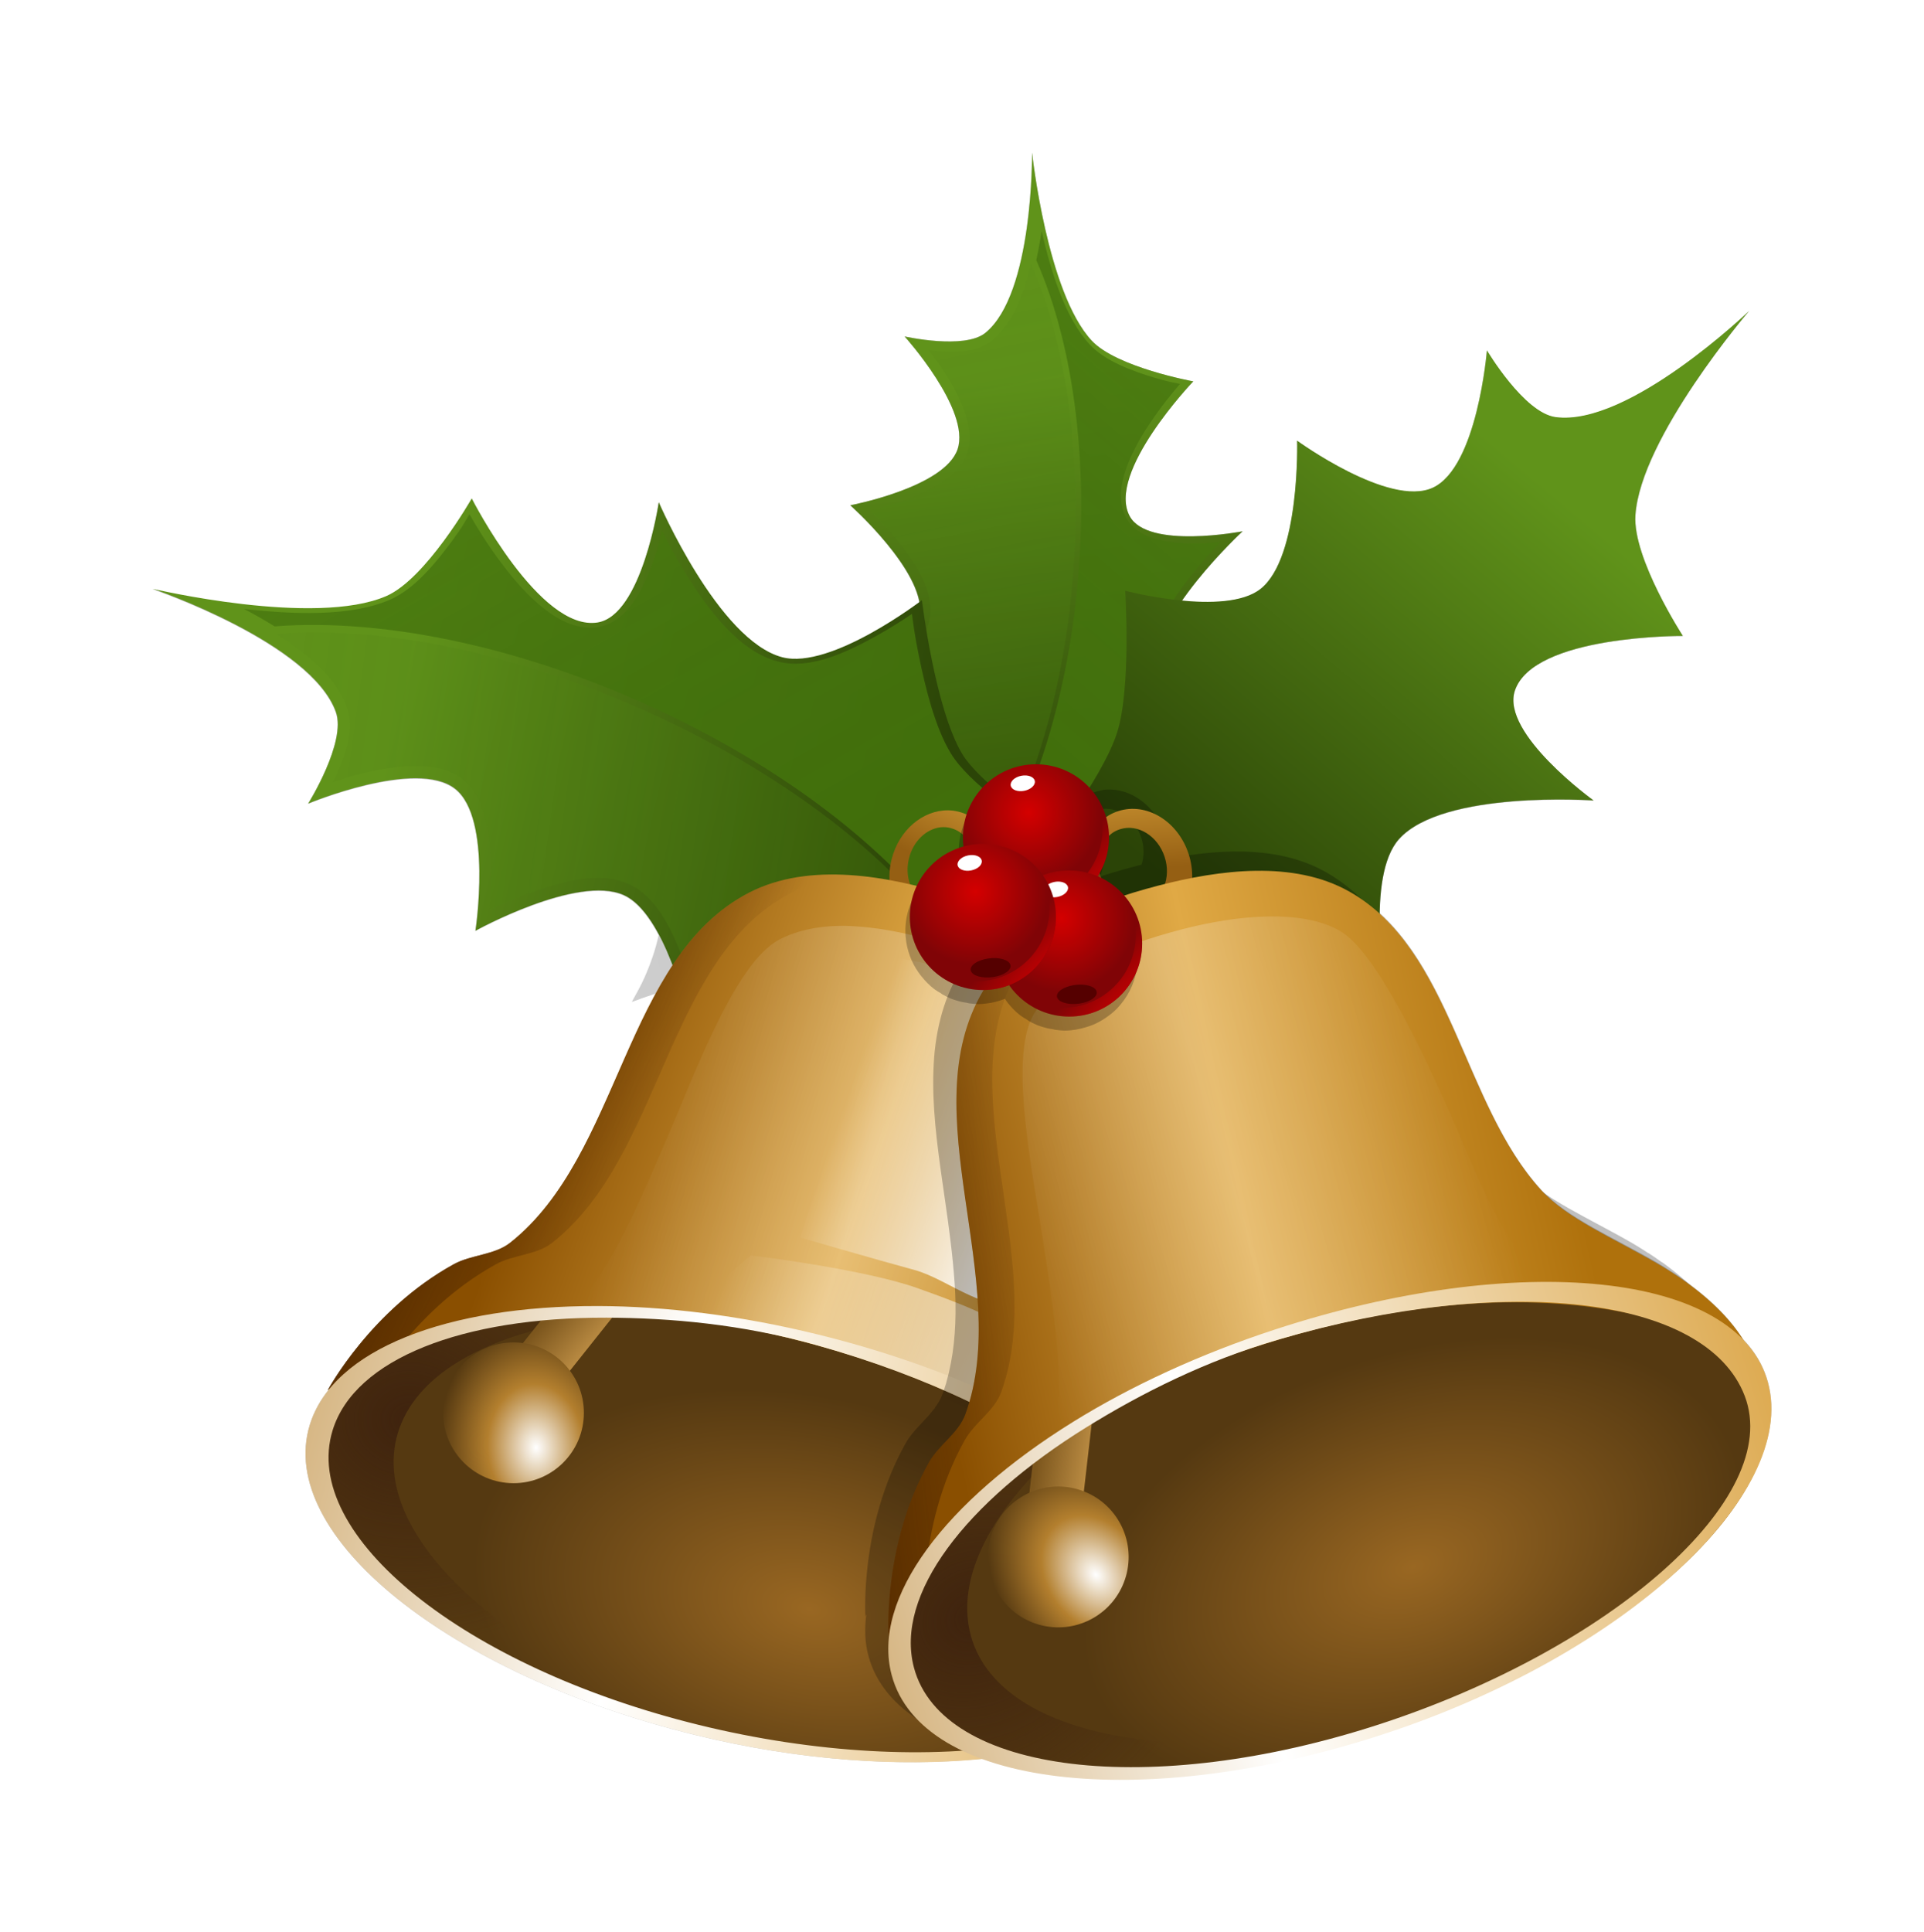 <?xml version="1.0" encoding="UTF-8"?>
<svg viewBox="0 0 204.222 205.007" xmlns="http://www.w3.org/2000/svg" xmlns:xlink="http://www.w3.org/1999/xlink">
 <defs>
  <filter id="ae">
   <feGaussianBlur stdDeviation="2.583"/>
  </filter>
  <filter id="aa">
   <feGaussianBlur stdDeviation=".846"/>
  </filter>
  <filter id="y">
   <feGaussianBlur stdDeviation=".549"/>
  </filter>
  <filter id="z">
   <feGaussianBlur stdDeviation=".788"/>
  </filter>
  <filter id="x">
   <feGaussianBlur stdDeviation=".55"/>
  </filter>
  <filter id="ac">
   <feGaussianBlur stdDeviation="1.476"/>
  </filter>
  <filter id="ad" x="-.113" y="-.104" width="1.225" height="1.207">
   <feGaussianBlur stdDeviation="1.157"/>
  </filter>
  <filter id="g" x="-.453" y="-.436" width="1.906" height="1.872">
   <feGaussianBlur stdDeviation="5.393"/>
  </filter>
  <linearGradient id="a">
   <stop stop-color="#fff" offset="0"/>
   <stop stop-color="#fff" stop-opacity="0" offset="1"/>
  </linearGradient>
  <linearGradient id="f" x1="-140.31" x2="-134.87" y1="18.54" y2="67.124" gradientUnits="userSpaceOnUse">
   <stop stop-color="#60931a" offset="0"/>
   <stop stop-color="#2b4407" offset="1"/>
  </linearGradient>
  <linearGradient id="v">
   <stop stop-color="#5e911a" stop-opacity=".5" offset="0"/>
   <stop stop-color="#406e0b" offset="1"/>
  </linearGradient>
  <linearGradient id="u" x1="-50.286" x2="-46.552" y1="152.85" y2="145.88" gradientUnits="userSpaceOnUse">
   <stop stop-color="#955f13" offset="0"/>
   <stop stop-color="#c48d2e" offset="1"/>
  </linearGradient>
  <linearGradient id="t" x1="50.331" x2="55.967" y1="214.44" y2="214.73" gradientUnits="userSpaceOnUse">
   <stop stop-color="#7c561d" offset="0"/>
   <stop stop-color="#bb8c43" offset="1"/>
  </linearGradient>
  <linearGradient id="s" x1="-92.591" x2="-26.404" y1="170.4" y2="193.99" gradientUnits="userSpaceOnUse">
   <stop stop-color="#8a4f00" offset="0"/>
   <stop stop-color="#e0a945" offset=".5"/>
   <stop stop-color="#af710c" offset="1"/>
  </linearGradient>
  <linearGradient id="w">
   <stop stop-color="#42260e" offset="0"/>
   <stop stop-color="#42260e" stop-opacity="0" offset="1"/>
  </linearGradient>
  <linearGradient id="r" x1="-112.52" x2="-81.155" y1="167.54" y2="182.72" gradientUnits="userSpaceOnUse">
   <stop stop-color="#3f1c00" offset="0"/>
   <stop stop-color="#3f1c00" stop-opacity="0" offset="1"/>
  </linearGradient>
  <linearGradient id="q" x1="-83.942" x2="-34.194" y1="174.47" y2="187.84" gradientUnits="userSpaceOnUse">
   <stop stop-color="#fff" stop-opacity="0" offset="0"/>
   <stop stop-color="#fff" offset=".479"/>
   <stop stop-color="#fff" stop-opacity="0" offset="1"/>
  </linearGradient>
  <linearGradient id="n" x1="-18.307" x2="-147.86" y1="236.59" y2="201.73" gradientUnits="userSpaceOnUse">
   <stop stop-color="#daa240" offset="0"/>
   <stop stop-color="#fff" offset=".5"/>
   <stop stop-color="#b77e24" offset="1"/>
  </linearGradient>
  <linearGradient id="c" x1="-321.88" x2="-329.35" y1="150.61" y2="143.64" gradientUnits="userSpaceOnUse">
   <stop stop-color="#cd0001" offset="0"/>
   <stop stop-color="#cd0001" stop-opacity="0" offset="1"/>
  </linearGradient>
  <linearGradient id="ab" x1="87.31" x2="-199.26" y1="-107.37" y2="84.852" gradientTransform="matrix(-.34 .444 .41 .369 -240.67 142.67)" gradientUnits="userSpaceOnUse" xlink:href="#a"/>
  <linearGradient id="e" x1="-199.54" x2="-208.68" y1="-70.937" y2="78.478" gradientTransform="matrix(.448 -.12 .12 .448 -56.186 8.947)" gradientUnits="userSpaceOnUse" xlink:href="#v"/>
  <linearGradient id="d" x1="87.31" x2="-199.26" y1="-107.37" y2="84.852" gradientTransform="matrix(.448 -.12 .12 .448 -56.459 9.189)" gradientUnits="userSpaceOnUse" xlink:href="#v"/>
  <linearGradient id="p" x1="-30.62" x2="-75.429" y1="213.34" y2="194.92" gradientUnits="userSpaceOnUse" xlink:href="#a"/>
  <linearGradient id="o" x1="-16.013" x2="-41.594" y1="190.56" y2="188.8" gradientUnits="userSpaceOnUse" xlink:href="#w"/>
  <linearGradient id="m" x1="-42.386" x2="-62.574" y1="183.7" y2="176.27" gradientUnits="userSpaceOnUse" xlink:href="#a"/>
  <linearGradient id="l" x1="-41.027" x2="-38.878" y1="157.73" y2="190.82" gradientUnits="userSpaceOnUse" xlink:href="#a"/>
  <radialGradient id="k" cx="-59.021" cy="281.86" r="37.318" gradientTransform="matrix(.745 -.004 .007 .5 -17.146 134.96)" gradientUnits="userSpaceOnUse">
   <stop stop-color="#996722" offset="0"/>
   <stop stop-color="#553911" offset="1"/>
  </radialGradient>
  <radialGradient id="j" cx="-108.95" cy="208.65" r="27.021" gradientTransform="matrix(1 0 0 .886 0 25.212)" gradientUnits="userSpaceOnUse">
   <stop stop-color="#3f230e" offset="0"/>
   <stop stop-color="#3f230e" stop-opacity="0" offset="1"/>
  </radialGradient>
  <radialGradient id="h" cx="-197.41" cy="227.28" r="9.211" gradientTransform="matrix(1.377 -.103 .135 1.809 43.71 -204.12)" gradientUnits="userSpaceOnUse">
   <stop stop-color="#fff" offset="0"/>
   <stop stop-color="#b37f2e" offset=".5"/>
   <stop stop-color="#553911" offset="1"/>
  </radialGradient>
  <radialGradient id="b" cx="-333.58" cy="130.94" r="14.439" gradientUnits="userSpaceOnUse">
   <stop stop-color="#d40000" offset="0"/>
   <stop stop-color="#800406" offset="1"/>
  </radialGradient>
  <radialGradient id="i" cx="-33.179" cy="232.86" r="39.88" gradientTransform="matrix(1 0 0 .608 -.124 86.85)" gradientUnits="userSpaceOnUse" xlink:href="#w"/>
 </defs>
 <g transform="translate(225.57 -46.019)">
  <path d="m-116.03 62.219s0.154 14.979-4.969 19.125c-2.22 1.797-8.562 0.375-8.562 0.375s7.033 7.794 5.625 11.969c-1.369 4.06-11.375 5.969-11.375 5.969s6.538 5.84 7.312 10.312c-0.775 0.585-9.589 7.163-14.531 5.875-6.79-1.77-13.125-16.469-13.125-16.469s-1.787 11.983-6.5 12.75c-6.173 1.004-13.344-13.156-13.344-13.156s-4.884 8.544-9.094 10.375c-7.585 3.299-24.781-0.781-24.781-0.781s16.815 5.703 19.438 13.062c1.137 3.19-2.938 9.719-2.938 9.719s11.478-4.779 15.594-1.562c4.002 3.127 2.156 15.062 2.156 15.062s10.823-5.994 15.75-3.781c1.462 0.656 2.713 2.302 3.719 4.188-0.32 1.538-0.868 3.07-1.5 4.5-0.44 0.996-0.901 1.767-1.344 2.594 0.78-0.289 1.649-0.601 2.562-0.906-0.759 1.388-1.474 2.804-2.156 4.281-4e-3 9e-3 4e-3 0.023 0 0.031-2.676 5.792-5.004 12.038-8.562 17.031-0.274 0.385-0.554 0.756-0.844 1.125-1.163 1.483-2.429 2.833-3.906 4-0.209 0.165-0.426 0.311-0.656 0.438-0.462 0.254-0.983 0.437-1.5 0.594-0.773 0.237-1.567 0.417-2.344 0.656-0.26 0.079-0.532 0.151-0.781 0.25-0.24 0.097-0.493 0.22-0.719 0.344-1.101 0.605-2.126 1.272-3.094 1.969-1.452 1.045-2.757 2.164-3.906 3.281-0.383 0.372-0.745 0.726-1.094 1.094-5e-3 5e-3 5e-3 0.026 0 0.031-0.343 0.362-0.69 0.71-1 1.062-5e-3 6e-3 5e-3 0.026 0 0.031-0.937 1.068-1.745 2.065-2.375 2.938-1.276 1.766-1.906 2.969-1.906 2.969l0.188-0.156c-0.961 1.171-1.671 2.463-2.094 3.844-3.596 11.742 14.74 26.459 40.938 32.906 10.95 2.695 21.588 3.408 30.562 2.5 9.793 3.522 25.625 2.842 42.438-2.656 25.643-8.386 44.003-25.414 40.844-37.281-0.466-1.751-1.395-3.298-2.688-4.625-0.979-1.567-2.753-3.744-6.094-6.125-0.445-0.317-0.906-0.647-1.406-0.969-0.007-5e-3 -0.024 5e-3 -0.031 0-0.509-0.327-1.025-0.671-1.594-1-4.686-2.711-9.502-4.713-12.25-7.719-6.829-7.471-8.783-19.663-15.156-27.281-0.623-0.748-1.283-1.442-2-2.094 0.06-3.033 0.553-6.133 2.062-7.812 4.69-5.219 20.656-4.094 20.656-4.094s-9.857-7.118-8.375-11.656c1.942-5.945 17.844-5.812 17.844-5.812s-5.337-8.232-5.031-12.812c0.552-8.253 12.062-21.688 12.062-21.688s-12.821 12.33-20.562 11.281c-3.355-0.455-7.281-7.094-7.281-7.094s-1.003 12.414-5.75 14.594c-4.616 2.12-14.375-5-14.375-5s0.353 12.358-3.875 15.719c-1.831 1.456-5.305 1.547-8.375 1.25 2.767-3.986 6.438-7.375 6.438-7.375s-10.04 1.942-11.969-1.594c-2.526-4.631 6.75-14.312 6.75-14.312s-8.146-1.506-10.781-4.344c-4.748-5.113-6.344-19.938-6.344-19.938z" filter="url(#ae)" opacity=".5"/>
  <g transform="translate(23.94 67.595)">
   <path d="m-207.72 46.095c1.134 0.358 2.311 0.689 3.497 0.967 7.585 9.305 20.574 18.175 35.98 23.618 14.327 5.062 27.756 6.111 37.401 3.672l-5.373 15.052c-0.589-0.097-1.205-0.221-2.689-0.357-2.045-0.187-4.444-0.312-6.313 0.227-2.974 0.857-6.464 3.227-9.345 5.378-1.949 1.456-2.588 2.051-3.447 2.783-0.241-1.258-0.606-2.93-1.113-4.707-1.031-3.619-2.487-7.72-5.386-9.492-3.607-2.205-8.809-1.261-13.226-0.062-1.822 0.495-3.341 1.062-4.698 1.564 0.443-0.827 0.876-1.572 1.316-2.568 0.712-1.612 1.345-3.369 1.63-5.099s0.221-3.545-0.77-4.985c-1.205-1.751-3.153-2.467-5.207-2.717s-4.312-0.049-6.424 0.315c-2.455 0.424-4.454 0.988-5.936 1.458 0.212-1.039 0.371-1.532 0.605-3.419 0.389-3.139 0.667-6.828-0.385-9.587-1.688-4.426-6.077-8.649-10.118-12.04z" fill="url(#ab)"/>
   <path d="m-147.8 74.682s-1.302-9.096-3.497-13.015c-2.067-3.688-8.729-9.203-8.729-9.203s7.846-4.911 8.185-8.936c0.382-4.54-7.416-11.481-7.416-11.481s10.025-1.889 11.394-5.949c1.408-4.175-5.621-11.963-5.621-11.963s6.34 1.421 8.561-0.376c5.122-4.146 4.963-19.138 4.963-19.138s1.577 14.841 6.324 19.954c2.635 2.838 10.785 4.32 10.785 4.32s-9.264 9.69-6.738 14.322c1.929 3.536 11.977 1.594 11.977 1.594s-9.922 9.147-9.431 15.045c0.374 4.487 8.97 10.101 8.97 10.101s-8.785 4.32-11.809 7.985c-1.755 2.127-3.248 7.61-3.248 7.61z" fill="url(#f)"/>
   <path d="m-140.1 6.363c-0.721 3.268-1.913 6.419-4.154 8.233-1.609 1.303-3.905 1.231-5.862 1.095-0.456-0.032-0.437-0.069-0.843-0.119 0.552 0.719 1.117 1.446 1.723 2.39 0.82 1.278 1.601 2.708 2.106 4.149s0.762 2.923 0.29 4.321c-0.462 1.369-1.544 2.389-2.786 3.211s-2.692 1.458-4.081 1.967c-1.27 0.466-2.441 0.786-3.401 1.034 0.724 0.727 1.617 1.657 2.528 2.759 1.965 2.375 4.059 5.281 3.812 8.209-0.225 2.671-2.516 4.919-4.592 6.714-1.113 0.962-2.126 1.723-2.904 2.267 0.614 0.524 1.194 0.991 2.573 2.311 1.952 1.869 4.163 4.166 5.325 6.241 1.228 2.191 2.08 5.468 2.688 8.271 0.503 2.316 0.681 3.604 0.774 4.221l0.06-1e-3c5.286-6.823 9.4-17.813 10.911-30.858 1.624-14.028-0.132-27.289-4.17-36.415z" fill="url(#e)" opacity=".5"/>
   <path d="m-138.95 2.941c-0.151 1.018-0.337 2.061-0.565 3.095 4.038 9.126 5.794 22.387 4.17 36.415-1.51 13.046-5.625 24.035-10.911 30.858l12.943 0.786c0.143-0.499 0.276-1.029 0.717-2.249 0.607-1.682 1.387-3.625 2.46-4.925 1.707-2.069 4.705-4.04 7.323-5.601 1.771-1.057 2.438-1.364 3.285-1.799-0.831-0.612-1.919-1.462-3.033-2.458-2.268-2.03-4.733-4.557-4.974-7.447-0.3-3.596 2.28-7.401 4.761-10.498 1.023-1.278 1.989-2.291 2.849-3.198-0.765 0.074-1.466 0.167-2.353 0.182-1.436 0.024-2.949-0.063-4.316-0.417s-2.669-1.013-3.36-2.28c-0.841-1.541-0.655-3.324-0.092-5.035s1.531-3.432 2.565-4.983c1.202-1.803 2.34-3.197 3.222-4.214-0.836-0.18-1.254-0.22-2.716-0.666-2.434-0.743-5.228-1.759-6.861-3.517-2.619-2.82-4.107-7.711-5.114-12.048z" fill="url(#d)"/>
   <g transform="matrix(.813 .863 -.863 .813 45.301 136.57)">
    <path d="m-147.8 74.682s-1.302-9.096-3.497-13.015c-2.067-3.688-8.729-9.203-8.729-9.203s7.846-4.911 8.185-8.936c0.382-4.54-7.416-11.481-7.416-11.481s10.025-1.889 11.394-5.949c1.408-4.175-5.621-11.963-5.621-11.963s6.34 1.421 8.561-0.376c5.122-4.146 4.963-19.138 4.963-19.138s1.577 14.841 6.324 19.954c2.635 2.838 10.785 4.32 10.785 4.32s-9.264 9.69-6.738 14.322c1.929 3.536 11.977 1.594 11.977 1.594s-9.922 9.147-9.431 15.045c0.374 4.487 8.97 10.101 8.97 10.101s-8.785 4.32-11.809 7.985c-1.755 2.127-3.248 7.61-3.248 7.61z" fill="url(#f)"/>
    <path d="m-140.1 6.363c-0.721 3.268-1.913 6.419-4.154 8.233-1.609 1.303-3.905 1.231-5.862 1.095-0.456-0.032-0.437-0.069-0.843-0.119 0.552 0.719 1.117 1.446 1.723 2.39 0.82 1.278 1.601 2.708 2.106 4.149s0.762 2.923 0.29 4.321c-0.462 1.369-1.544 2.389-2.786 3.211s-2.692 1.458-4.081 1.967c-1.27 0.466-2.441 0.786-3.401 1.034 0.724 0.727 1.617 1.657 2.528 2.759 1.965 2.375 4.059 5.281 3.812 8.209-0.225 2.671-2.516 4.919-4.592 6.714-1.113 0.962-2.126 1.723-2.904 2.267 0.614 0.524 1.194 0.991 2.573 2.311 1.952 1.869 4.163 4.166 5.325 6.241 1.228 2.191 2.08 5.468 2.688 8.271 0.503 2.316 0.681 3.604 0.774 4.221l0.06-1e-3c5.286-6.823 9.4-17.813 10.911-30.858 1.624-14.028-0.132-27.289-4.17-36.415z" fill="url(#e)" opacity=".5"/>
    <path d="m-138.95 2.941c-0.151 1.018-0.337 2.061-0.565 3.095 4.038 9.126 5.794 22.387 4.17 36.415-1.51 13.046-5.625 24.035-10.911 30.858l12.943 0.786c0.143-0.499 0.276-1.029 0.717-2.249 0.607-1.682 1.387-3.625 2.46-4.925 1.707-2.069 4.705-4.04 7.323-5.601 1.771-1.057 2.438-1.364 3.285-1.799-0.831-0.612-1.919-1.462-3.033-2.458-2.268-2.03-4.733-4.557-4.974-7.447-0.3-3.596 2.28-7.401 4.761-10.498 1.023-1.278 1.989-2.291 2.849-3.198-0.765 0.074-1.466 0.167-2.353 0.182-1.436 0.024-2.949-0.063-4.316-0.417s-2.669-1.013-3.36-2.28c-0.841-1.541-0.655-3.324-0.092-5.035s1.531-3.432 2.565-4.983c1.202-1.803 2.34-3.197 3.222-4.214-0.836-0.18-1.254-0.22-2.716-0.666-2.434-0.743-5.228-1.759-6.861-3.517-2.619-2.82-4.107-7.711-5.114-12.048z" fill="url(#d)"/>
   </g>
   <g transform="matrix(.393 -1.118 1.118 .393 -172.28 -113.45)">
    <path d="m-147.8 74.682s-1.302-9.096-3.497-13.015c-2.067-3.688-8.729-9.203-8.729-9.203s7.846-4.911 8.185-8.936c0.382-4.54-7.416-11.481-7.416-11.481s10.025-1.889 11.394-5.949c1.408-4.175-5.621-11.963-5.621-11.963s6.34 1.421 8.561-0.376c5.122-4.146 4.963-19.138 4.963-19.138s1.577 14.841 6.324 19.954c2.635 2.838 10.785 4.32 10.785 4.32s-9.264 9.69-6.738 14.322c1.929 3.536 11.977 1.594 11.977 1.594s-9.922 9.147-9.431 15.045c0.374 4.487 8.97 10.101 8.97 10.101s-8.785 4.32-11.809 7.985c-1.755 2.127-3.248 7.61-3.248 7.61z" fill="url(#f)"/>
    <path d="m-140.1 6.363c-0.721 3.268-1.913 6.419-4.154 8.233-1.609 1.303-3.905 1.231-5.862 1.095-0.456-0.032-0.437-0.069-0.843-0.119 0.552 0.719 1.117 1.446 1.723 2.39 0.82 1.278 1.601 2.708 2.106 4.149s0.762 2.923 0.29 4.321c-0.462 1.369-1.544 2.389-2.786 3.211s-2.692 1.458-4.081 1.967c-1.27 0.466-2.441 0.786-3.401 1.034 0.724 0.727 1.617 1.657 2.528 2.759 1.965 2.375 4.059 5.281 3.812 8.209-0.225 2.671-2.516 4.919-4.592 6.714-1.113 0.962-2.126 1.723-2.904 2.267 0.614 0.524 1.194 0.991 2.573 2.311 1.952 1.869 4.163 4.166 5.325 6.241 1.228 2.191 2.08 5.468 2.688 8.271 0.503 2.316 0.681 3.604 0.774 4.221l0.06-1e-3c5.286-6.823 9.4-17.813 10.911-30.858 1.624-14.028-0.132-27.289-4.17-36.415z" fill="url(#e)" opacity=".5"/>
    <path d="m-138.95 2.941c-0.151 1.018-0.337 2.061-0.565 3.095 4.038 9.126 5.794 22.387 4.17 36.415-1.51 13.046-5.625 24.035-10.911 30.858l12.943 0.786c0.143-0.499 0.276-1.029 0.717-2.249 0.607-1.682 1.387-3.625 2.46-4.925 1.707-2.069 4.705-4.04 7.323-5.601 1.771-1.057 2.438-1.364 3.285-1.799-0.831-0.612-1.919-1.462-3.033-2.458-2.268-2.03-4.733-4.557-4.974-7.447-0.3-3.596 2.28-7.401 4.761-10.498 1.023-1.278 1.989-2.291 2.849-3.198-0.765 0.074-1.466 0.167-2.353 0.182-1.436 0.024-2.949-0.063-4.316-0.417s-2.669-1.013-3.36-2.28c-0.841-1.541-0.655-3.324-0.092-5.035s1.531-3.432 2.565-4.983c1.202-1.803 2.34-3.197 3.222-4.214-0.836-0.18-1.254-0.22-2.716-0.666-2.434-0.743-5.228-1.759-6.861-3.517-2.619-2.82-4.107-7.711-5.114-12.048z" fill="url(#d)"/>
   </g>
  </g>
  <g transform="translate(-73.189 -13.443)">
   <path d="m-51.742 145.46c-2.667-0.029-5.22 2.084-5.999 5.198-0.891 3.559 0.87 7.077 3.92 7.84s6.235-1.509 7.126-5.068-0.87-7.055-3.92-7.819c-0.381-0.095-0.745-0.147-1.126-0.152zm-0.78 1.798c0.353-0.037 0.705-5e-3 1.061 0.087 1.901 0.487 3.002 2.712 2.447 4.981s-2.561 3.714-4.462 3.227-2.981-2.712-2.426-4.981c0.451-1.843 1.851-3.152 3.379-3.314z" fill="url(#u)"/>
   <path transform="matrix(1.263 .317 -.347 1.155 104.02 -70.002)" d="m-27.46 270.38c0 10.305-16.708 18.659-37.318 18.659s-37.318-8.354-37.318-18.659 16.708-18.659 37.318-18.659 37.318 8.354 37.318 18.659z" fill="url(#k)"/>
   <path d="m-88.281 197.03c-15.784-0.039-27.888 4.602-30.344 12.781-3.572 11.897 14.631 26.812 40.656 33.344 2.825 0.709 5.622 1.293 8.375 1.75-25.974-6.544-44.13-21.461-40.562-33.344 3.181-10.596 22.538-15.202 45.125-11.469-8.133-2.041-16.075-3.045-23.25-3.062z" fill="url(#j)"/>
   <path transform="rotate(38.5)" d="m49.936 203.46h5.726v22.156h-5.726z" fill="url(#t)"/>
   <path d="m-117.59 207.01s4.566-8.539 13.378-13.378c1.872-1.028 4.309-0.964 5.985-2.288 11.762-9.291 12.038-30.249 25.348-37.142 6.41-3.319 14.76-1.796 21.651 0.352 6.463 2.014 13.662 5.319 16.899 11.266 6.003 11.03-1.739 25.43 0.528 37.67 0.742 4.005 3.759 8.258 6.303 13.038 4.94 9.284 3.203 14.246 3.203 14.246s-7.989-20.469-44.711-29.397c-33.51-8.146-48.584 5.633-48.584 5.633z" fill="url(#s)"/>
   <path d="m-88.406 197.16c-5.715-0.014-10.939 0.596-15.406 1.75 9.412-1.377 21.176-0.718 33.375 2.344 26.025 6.532 44.228 21.478 40.656 33.375-1.567 5.219-7.063 8.999-14.938 11.031 10.667-1.56 18.321-5.773 20.219-12.094 3.572-11.897-14.631-26.812-40.656-33.344-8.133-2.041-16.075-3.045-23.25-3.062z" fill="url(#i)"/>
   <path d="m-65.031 152.28c-2.77 0.105-5.44 0.693-7.844 1.938-13.31 6.893-13.582 27.834-25.344 37.125-1.676 1.324-4.128 1.253-6 2.281-8.812 4.84-13.375 13.375-13.375 13.375s2.423-2.168 7.406-4.281c2.233-2.841 5.72-6.486 10.469-9.094 1.872-1.028 4.293-0.957 5.969-2.281 11.762-9.291 12.034-30.232 25.344-37.125 2.003-1.037 4.222-1.624 6.5-1.844-1.043-0.076-2.099-0.133-3.125-0.094z" fill="url(#r)"/>
   <path d="m-62.625 157.72c-2.699-0.034-5.081 0.444-7 1.438-4.927 2.552-9.346 15.225-12.5 22.375-2.494 5.653-5.046 12.051-9.562 17.312 6.33-0.244 13.859 0.385 22.688 2.531 14.296 3.475 24.221 8.696 31.031 13.781-0.348-0.964-0.647-1.968-0.844-3.031-1.371-7.4 0.246-14.509 1.125-20.812s2.458-18.531 0.281-22.531-8.136-7.093-14.156-8.969c-3.226-1.006-6.688-1.832-9.875-2.031-0.398-0.025-0.802-0.058-1.188-0.062z" fill="url(#q)" filter="url(#aa)" opacity=".5"/>
   <path d="m-72.686 192.69-6.969 6c3.251 0.413 6.711 1.039 10.406 1.938 18.303 4.45 29.467 11.779 36.062 18l0.562 0.188s-3.98-10.945-7.969-14.938c-3.857-3.861-9.297-5.886-14.438-7.719-5.65-2.014-17.656-3.469-17.656-3.469z" fill="url(#p)" filter="url(#y)"/>
   <path d="m-51.219 154.56c5.409 2.069 10.745 5.172 13.406 10.062 6.003 11.03-1.736 25.416 0.531 37.656 0.742 4.005 3.769 8.283 6.312 13.062 2.271 4.267 3.109 7.59 3.375 9.969 2.431 3.256 3.312 5.469 3.312 5.469s1.721-4.966-3.219-14.25c-2.543-4.78-5.571-9.027-6.312-13.031-2.267-12.24 5.503-26.657-0.5-37.688-3.236-5.946-10.443-9.236-16.906-11.25z" fill="url(#o)"/>
   <path d="m-88.957 198.07c-15.889-0.038-28.073 4.542-30.545 12.615-3.596 11.742 14.728 26.464 40.926 32.91s50.794 1.71 54.389-10.033-15.169-26.023-41.366-32.47c-8.187-2.015-16.182-3.005-23.404-3.023zm0.881 1.234c6.857 0.017 14.501 0.712 22.209 2.869 24.079 6.737 41.031 20.009 38.85 31.245-2.222 11.445-26.342 15.219-51.213 9.099s-42.263-20.097-38.85-31.245c2.347-7.664 13.919-12.004 29.004-11.967z" fill="url(#n)"/>
   <path d="m-67.463 190.79 9.767-29.726s12.055 1.574 15.046 6.105c3.212 4.865 0.026 11.685-0.264 17.517-0.208 4.168 0.366 10.296-1.056 12.474-3.168 2.296-7.58-1.899-11.351-2.92-4.061-1.099-12.143-3.45-12.143-3.45z" fill="url(#m)" filter="url(#z)"/>
   <path d="m-52.469 156.14s6.053 4.029 8.469 6.688c1.598 1.758 3.108 3.751 3.875 6 0.912 2.675 0.684 5.611 0.688 8.438 0.005 4.356-1.062 18.84-1.062 18.84s1.972-12.111 2.475-15.676c1.573-14.757 0.113-16.716-8.944-23.102-2.842-0.745-5.5-1.188-5.5-1.188z" fill="url(#l)" filter="url(#x)"/>
   <path transform="matrix(.811 0 0 .811 64.651 28.709)" d="m-191.19 222.8c0 5.087-4.124 9.211-9.211 9.211s-9.211-4.124-9.211-9.211 4.124-9.211 9.211-9.211 9.211 4.124 9.211 9.211z" fill="url(#h)"/>
  </g>
  <path d="m-108.208,129.821c-.38.03-.751.129-1.125.25s-.737.239-1.062.438c-2.279,1.386-3.298,4.539-2.312,7.594 .236.73.562,1.41.969,2-1.239.492-2.455,1.04-3.625,1.656l-.031.031-.25.125c-.367.196-.733.387-1.094.594-.044.026-.081.067-.125.094-.406.236-.805.491-1.188.75-.453.307-.887.635-1.312.969-.111.088-.235.16-.344.25-.176.144-.33.289-.5.438-.639.562-1.231,1.175-1.781,1.812-.091.105-.192.205-.281.312-.159.194-.318.393-.469.594-.116.155-.233.31-.344.469-.214.308-.402.614-.594.938-.239.403-.484.806-.688,1.219-.816,1.65-1.349,3.375-1.688,5.156-.085.445-.159.892-.219,1.344-.12.904-.184,1.821-.219,2.75-.138,3.713.345,7.605.906,11.531 .421,2.947.871,5.913 1.156,8.844 .142,1.465.258,2.905.281,4.344 0.0.01-0.0.021 0,.031 .044,2.867-.202,5.665-.969,8.344-.003.01.003.022 0,.031-.126.438-.282.881-.438,1.312-.181.503-.465.947-.781,1.375-.005.007.005.024 0,.031-.154.207-.328.397-.5.594-.005.006.005.025 0,.031-.886,1.01-1.944,1.936-2.594,3.094-4.918,8.768-4.281,18.406-4.281,18.406s.074-.158.094-.219c-.198,1.505-.154,2.977.219,4.375 3.16,11.867 26.514,14.667 52.156,6.281s44.003-25.414 40.844-37.281c-.466-1.751-1.395-3.298-2.688-4.625-.978-1.559-2.747-3.756-6.062-6.125-.007-.005-.024.005-.031,0-.445-.317-.906-.647-1.406-.969-.007-.005-.024.005-.031,0-.509-.327-1.025-.671-1.594-1-2.335-1.351-4.716-2.539-6.844-3.75-2.132-1.218-4.032-2.466-5.406-3.969-.525-.574-1.028-1.187-1.5-1.812-5.654-7.505-7.8-18.397-13.656-25.438-.005-.006.005-.025 0-.031-1.467-1.76-3.17-3.278-5.219-4.438-3.682-2.084-8.113-2.454-12.531-2.031h-.031c-1.385.134-2.771.361-4.125.625 .021-.826-.1-1.71-.375-2.562-.986-3.055-3.652-4.991-6.312-4.781zm-.219,2.031c1.667-.116 3.362,1.121 4,3.062 .329,1.0.313,2.009.031,2.875-.246.061-.507.124-.75.188-1.471.384-2.965.828-4.469,1.344-.697-.541-1.279-1.291-1.594-2.25-.592-1.803-.086-3.68 1.125-4.625 .28-.218.587-.358.938-.469 .234-.074.481-.108.719-.125z" filter="url(#ac)" opacity=".5"/>
  <g transform="matrix(.849 -.529 .529 .849 -140.92 -18.301)">
   <path d="m-51.742 145.46c-2.667-0.029-5.22 2.084-5.999 5.198-0.891 3.559 0.87 7.077 3.92 7.84s6.235-1.509 7.126-5.068-0.87-7.055-3.92-7.819c-0.381-0.095-0.745-0.147-1.126-0.152zm-0.78 1.798c0.353-0.037 0.705-5e-3 1.061 0.087 1.901 0.487 3.002 2.712 2.447 4.981s-2.561 3.714-4.462 3.227-2.981-2.712-2.426-4.981c0.451-1.843 1.851-3.152 3.379-3.314z" fill="url(#u)"/>
   <path transform="matrix(1.263 .317 -.347 1.155 104.02 -70.002)" d="m-27.46 270.38c0 10.305-16.708 18.659-37.318 18.659s-37.318-8.354-37.318-18.659 16.708-18.659 37.318-18.659 37.318 8.354 37.318 18.659z" fill="url(#k)"/>
   <path d="m-88.281 197.03c-15.784-0.039-27.888 4.602-30.344 12.781-3.572 11.897 14.631 26.812 40.656 33.344 2.825 0.709 5.622 1.293 8.375 1.75-25.974-6.544-44.13-21.461-40.562-33.344 3.181-10.596 22.538-15.202 45.125-11.469-8.133-2.041-16.075-3.045-23.25-3.062z" fill="url(#j)"/>
   <path transform="rotate(38.5)" d="m49.936 203.46h5.726v22.156h-5.726z" fill="url(#t)"/>
   <path d="m-117.59 207.01s4.566-8.539 13.378-13.378c1.872-1.028 4.309-0.964 5.985-2.288 11.762-9.291 12.038-30.249 25.348-37.142 6.41-3.319 14.76-1.796 21.651 0.352 6.463 2.014 13.662 5.319 16.899 11.266 6.003 11.03-1.739 25.43 0.528 37.67 0.742 4.005 3.759 8.258 6.303 13.038 4.94 9.284 3.203 14.246 3.203 14.246s-7.989-20.469-44.711-29.397c-33.51-8.146-48.584 5.633-48.584 5.633z" fill="url(#s)"/>
   <path d="m-88.406 197.16c-5.715-0.014-10.939 0.596-15.406 1.75 9.412-1.377 21.176-0.718 33.375 2.344 26.025 6.532 44.228 21.478 40.656 33.375-1.567 5.219-7.063 8.999-14.938 11.031 10.667-1.56 18.321-5.773 20.219-12.094 3.572-11.897-14.631-26.812-40.656-33.344-8.133-2.041-16.075-3.045-23.25-3.062z" fill="url(#i)"/>
   <path d="m-65.031 152.28c-2.77 0.105-5.44 0.693-7.844 1.938-13.31 6.893-13.582 27.834-25.344 37.125-1.676 1.324-4.128 1.253-6 2.281-8.812 4.84-13.375 13.375-13.375 13.375s2.423-2.168 7.406-4.281c2.233-2.841 5.72-6.486 10.469-9.094 1.872-1.028 4.293-0.957 5.969-2.281 11.762-9.291 12.034-30.232 25.344-37.125 2.003-1.037 4.222-1.624 6.5-1.844-1.043-0.076-2.099-0.133-3.125-0.094z" fill="url(#r)"/>
   <path d="m-62.625 157.72c-2.699-0.034-5.081 0.444-7 1.438-4.927 2.552-9.346 15.225-12.5 22.375-2.494 5.653-5.046 12.051-9.562 17.312 6.33-0.244 13.859 0.385 22.688 2.531 14.296 3.475 24.221 8.696 31.031 13.781-0.348-0.964-0.647-1.968-0.844-3.031-1.371-7.4 0.246-14.509 1.125-20.812s2.458-18.531 0.281-22.531-8.136-7.093-14.156-8.969c-3.226-1.006-6.688-1.832-9.875-2.031-0.398-0.025-0.802-0.058-1.188-0.062z" fill="url(#q)" filter="url(#aa)" opacity=".5"/>
   <path d="m-72.686 192.69-6.969 6c3.251 0.413 6.711 1.039 10.406 1.938 18.303 4.45 29.467 11.779 36.062 18l0.562 0.188s-3.98-10.945-7.969-14.938c-3.857-3.861-9.297-5.886-14.438-7.719-5.65-2.014-17.656-3.469-17.656-3.469z" fill="url(#p)" filter="url(#y)"/>
   <path d="m-51.219 154.56c5.409 2.069 10.745 5.172 13.406 10.062 6.003 11.03-1.736 25.416 0.531 37.656 0.742 4.005 3.769 8.283 6.312 13.062 2.271 4.267 3.109 7.59 3.375 9.969 2.431 3.256 3.312 5.469 3.312 5.469s1.721-4.966-3.219-14.25c-2.543-4.78-5.571-9.027-6.312-13.031-2.267-12.24 5.503-26.657-0.5-37.688-3.236-5.946-10.443-9.236-16.906-11.25z" fill="url(#o)"/>
   <path d="m-88.957 198.07c-15.889-0.038-28.073 4.542-30.545 12.615-3.596 11.742 14.728 26.464 40.926 32.91s50.794 1.71 54.389-10.033-15.169-26.023-41.366-32.47c-8.187-2.015-16.182-3.005-23.404-3.023zm0.881 1.234c6.857 0.017 14.501 0.712 22.209 2.869 24.079 6.737 41.031 20.009 38.85 31.245-2.222 11.445-26.342 15.219-51.213 9.099s-42.263-20.097-38.85-31.245c2.347-7.664 13.919-12.004 29.004-11.967z" fill="url(#n)"/>
   <path d="m-67.463 190.79 9.767-29.726s12.055 1.574 15.046 6.105c3.212 4.865 0.026 11.685-0.264 17.517-0.208 4.168 0.366 10.296-1.056 12.474-3.168 2.296-7.58-1.899-11.351-2.92-4.061-1.099-12.143-3.45-12.143-3.45z" fill="url(#m)" filter="url(#z)"/>
   <path d="m-52.469 156.14s6.053 4.029 8.469 6.688c1.598 1.758 3.108 3.751 3.875 6 0.912 2.675 0.684 5.611 0.688 8.438 0.005 4.356-1.062 18.84-1.062 18.84s1.972-12.111 2.475-15.676c1.573-14.757 0.113-16.716-8.944-23.102-2.842-0.745-5.5-1.188-5.5-1.188z" fill="url(#l)" filter="url(#x)"/>
   <path transform="matrix(.811 0 0 .811 64.651 28.709)" d="m-191.19 222.8c0 5.087-4.124 9.211-9.211 9.211s-9.211-4.124-9.211-9.211 4.124-9.211 9.211-9.211 9.211 4.124 9.211 9.211z" fill="url(#h)"/>
  </g>
  <path d="m-116.06,128.619c-4.281,0-7.75,3.469-7.75,7.75 0,.332.022.648.062.969-3.286.899-5.719,3.897-5.719,7.469 0,1.488.429,2.882 1.156,4.062l.031.031 .062.094c.032.05.061.108.094.156 .118.175.243.336.375.5 .385.481.825.935 1.312,1.312 .07.054.147.104.219.156 .151.108.31.184.469.281 .076.048.141.111.219.156 .259.147.536.289.812.406l.062.031c.212.087.436.15.656.219 .197.062.39.11.594.156 .133.03.271.04.406.062 .087.015.162.051.25.062l.25.031c.257.026.517.062.781.062 .268,0 .552-.036.812-.062 .704-.071 1.365-.253 2-.5 .103.149.199.296.312.438 .385.481.825.935 1.312,1.312 .07.054.147.104.219.156 .151.108.31.184.469.281 .076.048.141.111.219.156 .259.147.536.289.812.406l.062.031c.212.087.436.15.656.219 .197.062.39.11.594.156 .133.03.271.04.406.062 .087.015.162.051.25.062l.25.031c.257.026.517.062.781.062 .803,0 1.584-.148 2.312-.375 .243-.075.487-.152.719-.25 .464-.197.9-.439 1.312-.719s.806-.587 1.156-.938c.175-.176.342-.371.5-.562 .954-1.156 1.565-2.581 1.719-4.156 .026-.261.031-.514.031-.781 0-.236-.011-.457-.031-.688-.003-.031.003-.063 0-.094-.02-.198-.059-.4-.094-.594-.011-.063-.018-.125-.031-.188-.005-.023-.026-.039-.031-.062-.047-.223-.09-.441-.156-.656-.039-.126-.08-.252-.125-.375-.043-.117-.077-.229-.125-.344-.036-.086-.086-.166-.125-.25-.067-.143-.112-.299-.188-.438-.029-.054-.063-.103-.094-.156-.217-.377-.474-.728-.75-1.062-.79-.957-1.809-1.728-2.969-2.219 .093-.147.198-.284.281-.438 .243-.448.442-.91.594-1.406 .075-.243.136-.466.188-.719 .103-.505.156-1.027.156-1.562 0-.237-.011-.487-.031-.719-.003-.032.003-.062 0-.094-.02-.195-.06-.372-.094-.562-.011-.062-.019-.126-.031-.188-.076-.372-.185-.743-.312-1.094-.13-.355-.29-.703-.469-1.031l-.094-.156c-.097-.169-.203-.339-.312-.5-.013-.019-.018-.043-.031-.062-.124-.178-.268-.364-.406-.531-1.422-1.723-3.561-2.812-5.969-2.812z" filter="url(#ad)" opacity=".5"/>
  <g transform="matrix(.537 0 0 .537 62.722 61.896)">
   <path d="m-317.65 135.92c0 7.974-6.464 14.439-14.439 14.439s-14.439-6.464-14.439-14.439 6.464-14.439 14.439-14.439 14.439 6.464 14.439 14.439z" fill="url(#b)"/>
   <path d="m-320.94 126.75c1.302 2.168 2.031 4.724 2.031 7.438 0 7.974-6.463 14.438-14.438 14.438-4.437 0-8.383-2.007-11.031-5.156 2.541 4.131 7.076 6.906 12.281 6.906 7.974 0 14.438-6.495 14.438-14.469 0-3.489-1.222-6.66-3.281-9.156z" fill="url(#c)"/>
   <path transform="matrix(.271 -.039 .033 .127 -245.05 115.75)" d="m-317.65 135.92c0 7.974-6.464 14.439-14.439 14.439s-14.439-6.464-14.439-14.439 6.464-14.439 14.439-14.439 14.439 6.464 14.439 14.439z" fill="#500"/>
   <path transform="matrix(.165 -.032 .02 .103 -282.62 100.61)" d="m-317.65 135.92c0 7.974-6.464 14.439-14.439 14.439s-14.439-6.464-14.439-14.439 6.464-14.439 14.439-14.439 14.439 6.464 14.439 14.439z" fill="#fff" filter="url(#g)"/>
  </g>
  <g transform="matrix(.537 0 0 .537 66.243 73.161)">
   <path d="m-317.65 135.92c0 7.974-6.464 14.439-14.439 14.439s-14.439-6.464-14.439-14.439 6.464-14.439 14.439-14.439 14.439 6.464 14.439 14.439z" fill="url(#b)"/>
   <path d="m-320.94 126.75c1.302 2.168 2.031 4.724 2.031 7.438 0 7.974-6.463 14.438-14.438 14.438-4.437 0-8.383-2.007-11.031-5.156 2.541 4.131 7.076 6.906 12.281 6.906 7.974 0 14.438-6.495 14.438-14.469 0-3.489-1.222-6.66-3.281-9.156z" fill="url(#c)"/>
   <path transform="matrix(.271 -.039 .033 .127 -245.05 115.75)" d="m-317.65 135.92c0 7.974-6.464 14.439-14.439 14.439s-14.439-6.464-14.439-14.439 6.464-14.439 14.439-14.439 14.439 6.464 14.439 14.439z" fill="#500"/>
   <path transform="matrix(.165 -.032 .02 .103 -282.62 100.61)" d="m-317.65 135.92c0 7.974-6.464 14.439-14.439 14.439s-14.439-6.464-14.439-14.439 6.464-14.439 14.439-14.439 14.439 6.464 14.439 14.439z" fill="#fff" filter="url(#g)"/>
  </g>
  <g transform="matrix(.537 0 0 .537 57.089 70.345)">
   <path d="m-317.65 135.92c0 7.974-6.464 14.439-14.439 14.439s-14.439-6.464-14.439-14.439 6.464-14.439 14.439-14.439 14.439 6.464 14.439 14.439z" fill="url(#b)"/>
   <path d="m-320.94 126.75c1.302 2.168 2.031 4.724 2.031 7.438 0 7.974-6.463 14.438-14.438 14.438-4.437 0-8.383-2.007-11.031-5.156 2.541 4.131 7.076 6.906 12.281 6.906 7.974 0 14.438-6.495 14.438-14.469 0-3.489-1.222-6.66-3.281-9.156z" fill="url(#c)"/>
   <path transform="matrix(.271 -.039 .033 .127 -245.05 115.75)" d="m-317.65 135.92c0 7.974-6.464 14.439-14.439 14.439s-14.439-6.464-14.439-14.439 6.464-14.439 14.439-14.439 14.439 6.464 14.439 14.439z" fill="#500"/>
   <path transform="matrix(.165 -.032 .02 .103 -282.62 100.61)" d="m-317.65 135.92c0 7.974-6.464 14.439-14.439 14.439s-14.439-6.464-14.439-14.439 6.464-14.439 14.439-14.439 14.439 6.464 14.439 14.439z" fill="#fff" filter="url(#g)"/>
  </g>
 </g>
</svg>
